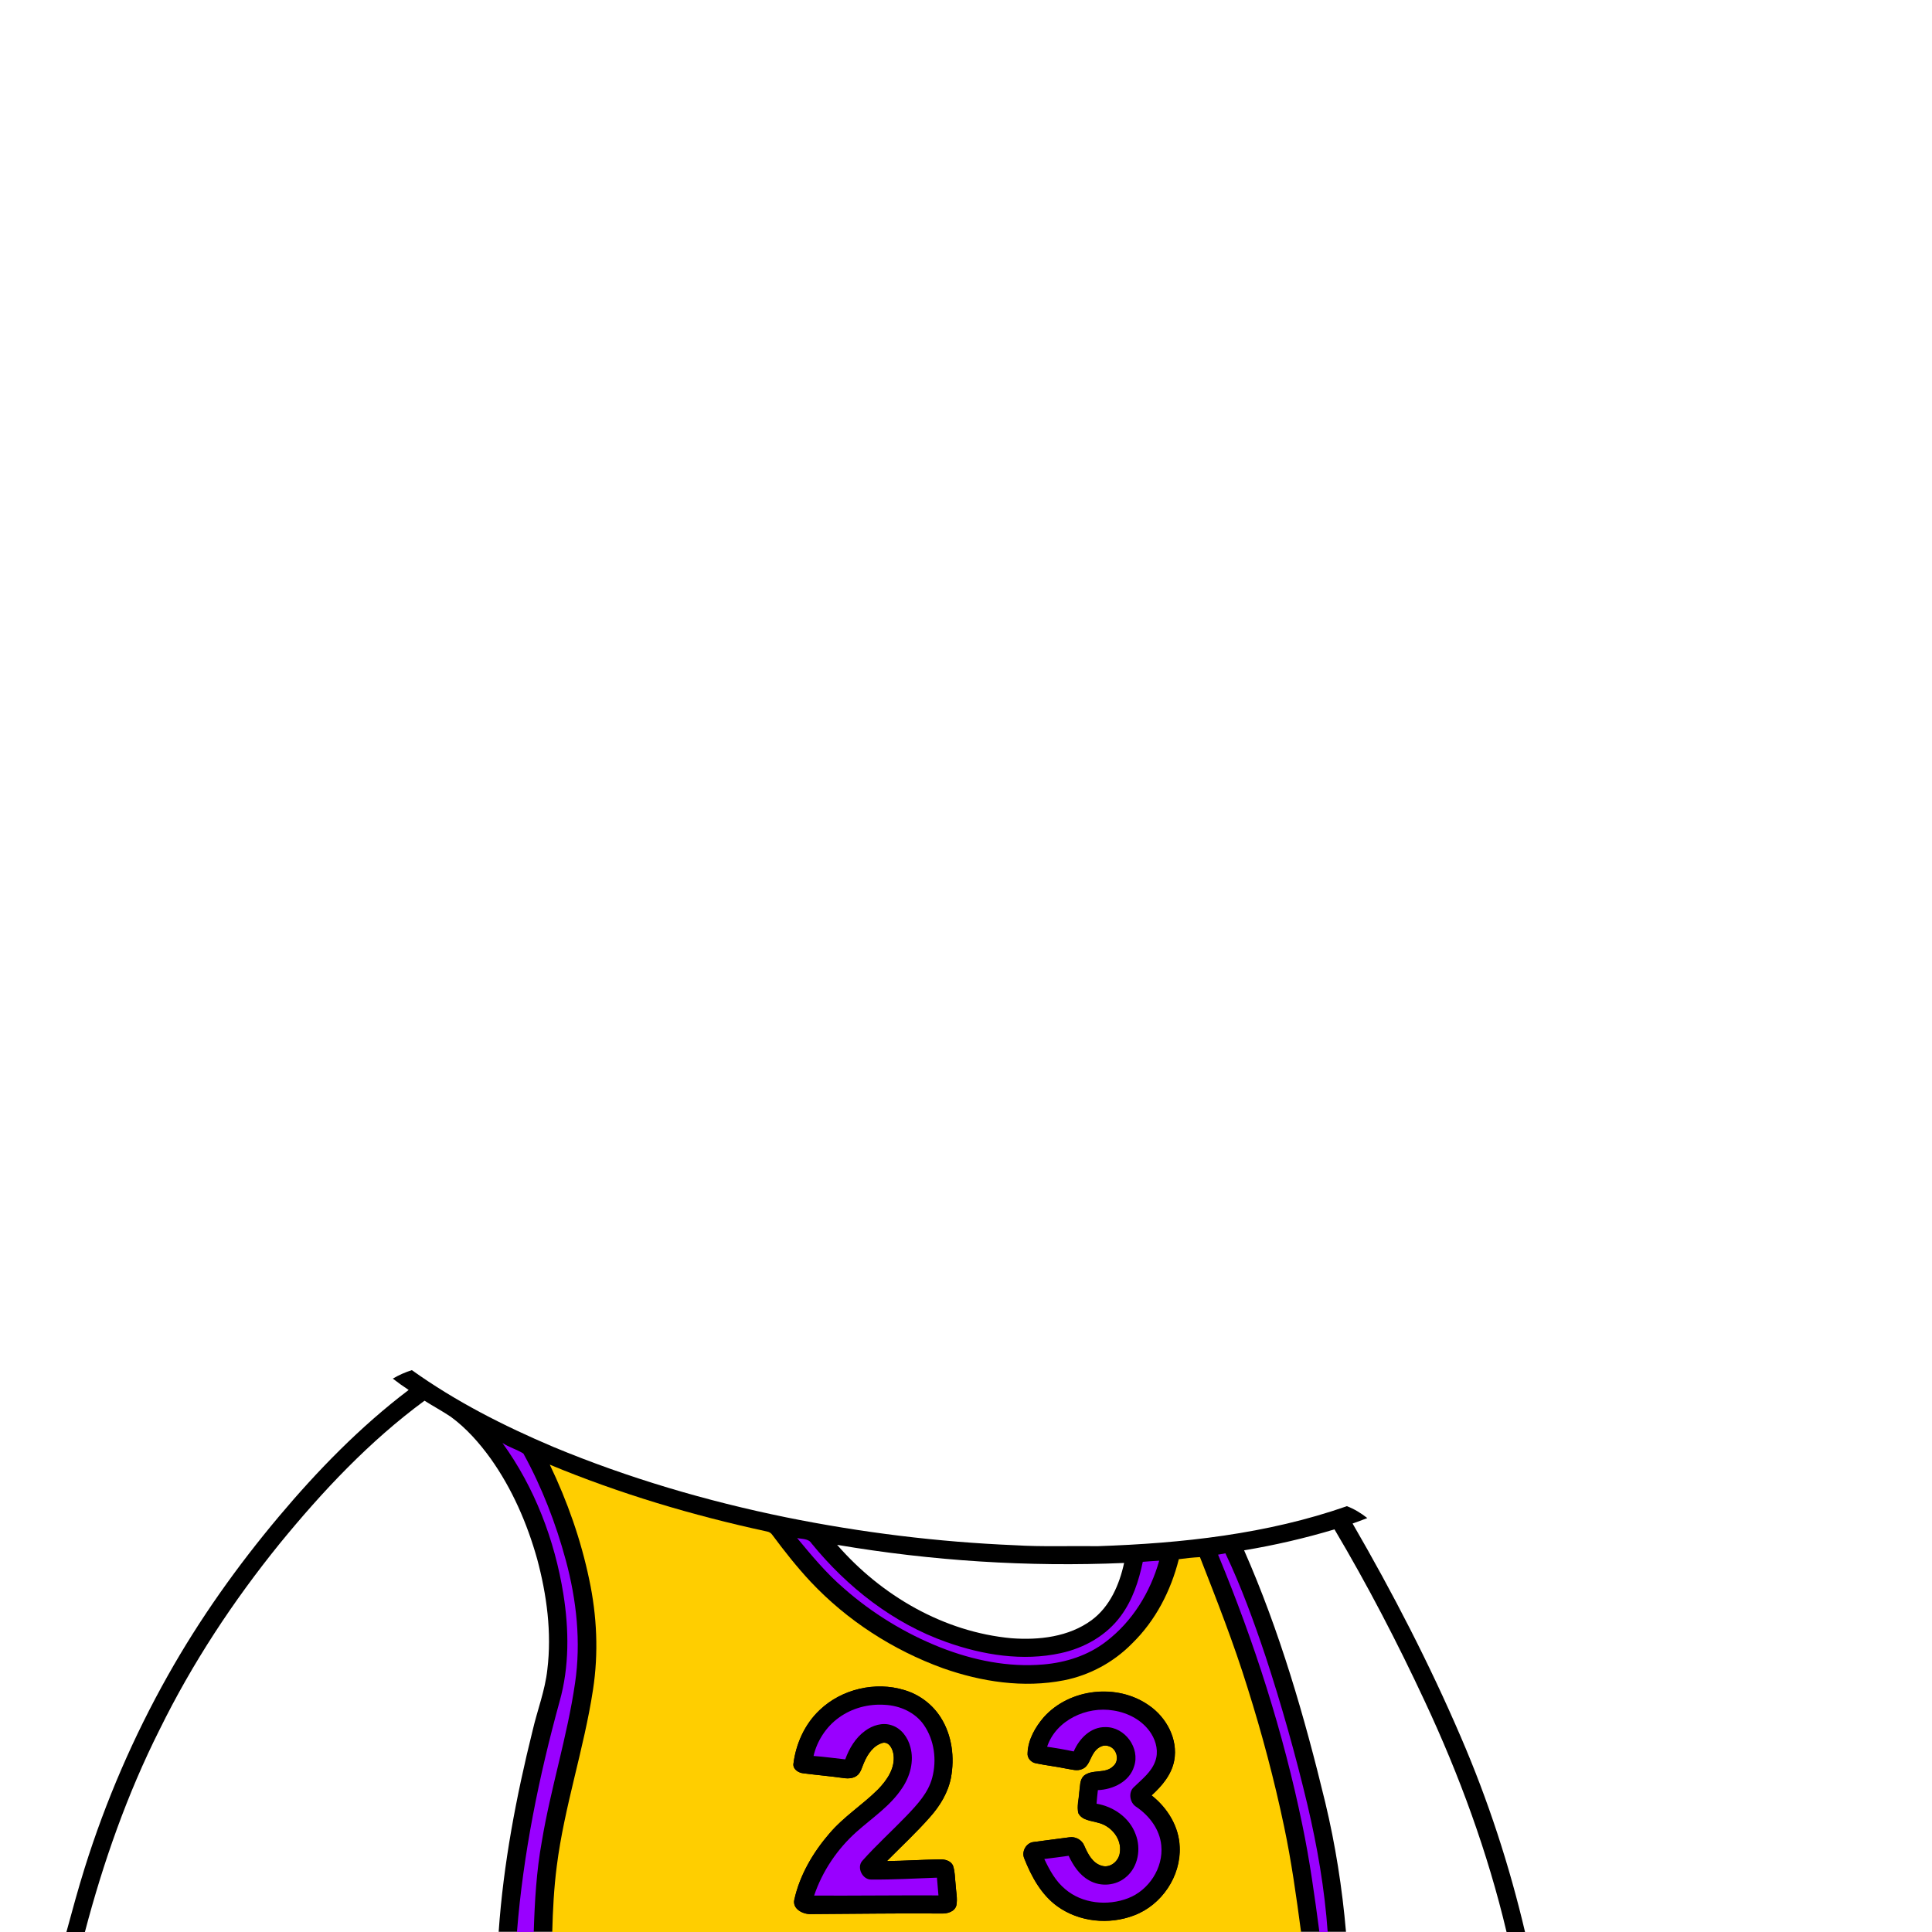 <svg version="1.1" xmlns="http://www.w3.org/2000/svg" xmlns:xlink="http://www.w3.org/1999/xlink" x="0px" y="0px" viewBox="0 0 1024 1024" style="enable-background:new 0 0 1024 1024;" xml:space="preserve">
<style type="text/css">
	.st0{fill:#9900FF;}
	.st1{fill:#FFCE00;}
</style>
<path d="M774.3,920.7c-16.7-38.9-36.2-76.6-57.4-113.2c2.6-0.9,5.2-1.9,7.8-2.9c-3.3-2.6-6.9-4.8-10.8-6.3
	c-42.3,14.8-87.4,19.7-132,21.2c-14.7-0.2-29.3,0.4-44-0.5c-40.7-1.7-81.3-6.7-121.3-14.8c-42.1-8.6-83.6-20.8-123.3-37.3
	c-26.2-11.1-51.8-24.1-75-40.7c-3.5,1.1-6.9,2.6-10.1,4.5c2.7,2.1,5.5,4.1,8.4,6c-25.6,19.4-48.2,42.6-68.8,67.1
	c-22,26.2-42,54.3-58.8,84.2c-18.2,32.3-33,66.6-44.1,102c-3.5,11.2-6.6,22.6-9.7,34H45c9.7-36.9,22.4-73.1,39.6-107.3
	c17.3-35.2,39-68.1,63.6-98.5c22.8-27.9,47.7-54.4,76.8-75.8c4.6,2.9,9.4,5.5,13.9,8.5c8.3,6.1,15.1,13.8,21.1,22.1
	c11.4,16,19.4,34.4,24.7,53.3c5.1,19,7.8,39,5.4,58.6c-1.2,11.1-5.3,21.5-7.8,32.3c-8.7,35-15.5,70.7-18,106.7h9.4h8.9h9.9h396.8
	h9.9h4.4h9.8c-2-23.1-5.6-46.1-11-68.6c-11-45.5-24.1-90.7-43-133.6c16.2-2.7,32.2-6.4,47.9-11.1c17.5,29.5,33.3,59.9,47.8,91
	c18.4,39.3,33.4,80.2,43.4,122.4h9.8C800,988.7,788.7,954.1,774.3,920.7z M595.8,828.4c-2.5,11.5-7.5,23.1-17.2,30.3
	c-12.1,8.9-27.9,10.7-42.5,9.6c-35.9-3.3-69-22.6-92.4-49.5C493.8,827.3,544.9,830.6,595.8,828.4z"/>
<path class="st0" d="M298.6,844.9c-4.6-28.6-15.2-56.5-32.3-80.1c3.5,2.3,7.6,3.4,11.1,5.6c9.8,17.8,17.2,37,22.5,56.6
	c5.7,21.1,8.1,43.3,4.9,65c-4.1,28.3-12.9,55.7-17.6,83.9c-2.9,15.9-3.8,32-4.3,48.1H274c3.3-41.4,11.6-82.2,22.6-122.2
	C301.8,883.4,301.6,863.7,298.6,844.9z"/>
<path class="st1" d="M291.4,776.3c37.1,15.4,75.7,26.9,115,35.4c1.2,0.2,2.3,0.8,3,1.9c6.4,8.6,13,17,20.3,24.8
	c19.3,20.5,43.6,36.2,70.1,45.8c20.4,7.2,42.7,10.6,64.1,6.4c13.7-2.7,26.4-9.6,36.2-19.6c12.4-12.1,20.5-27.9,24.7-44.6
	c3.7-0.5,7.4-0.9,11.2-1.1c9,23,18,45.9,25.3,69.5c7.6,24.1,14.1,48.6,19.3,73.3c3.9,18.5,6.5,37.2,9,56H292.7
	c0.3-11.7,0.9-23.4,2.4-35c4-31.6,14.4-62,19.2-93.5c3-19.4,2.1-39.2-2-58.4C307.9,816.1,300.7,795.7,291.4,776.3 M434.4,906.4
	c-7.9,7.5-12.6,18-13.9,28.7c-0.1,2.8,2.8,4.6,5.4,4.8c7,0.9,14.1,1.5,21.2,2.5c2.6,0.4,5.6,0.2,7.6-1.7c1.8-1.8,2.2-4.4,3.3-6.6
	c1.9-4.5,5-9.1,10-10.4c3.5-0.5,5.2,3.5,5.6,6.4c0.9,7.1-3.5,13.4-8.2,18.3c-8.2,8.2-18.1,14.4-25.7,23.3
	c-8.7,10.1-15.8,22.1-18.7,35.2c-1.1,5,4.8,7.9,9,7.6c23-0.1,46-0.5,68.9-0.3c3.1,0.2,7.1-0.9,8-4.3c0.7-3.7-0.2-7.4-0.4-11
	c-0.4-3.4-0.3-6.9-1.4-10.1c-1.3-2.7-4.5-3.4-7.2-3.3c-9.3,0.2-18.5,0.8-27.8,0.9c7.7-7.8,15.7-15.2,22.9-23.4
	c5.2-5.9,9.4-12.9,11-20.6c2-10.9,0.6-22.6-5.4-32.1c-4.4-7-11.3-12.2-19.2-14.5C464,891,446.1,895.2,434.4,906.4 M553.2,910.2
	c-4.5,5.3-8.3,11.8-8.6,18.9c-0.3,2.7,1.9,5.1,4.5,5.5c5.3,1.1,10.7,1.7,16,2.8c2.8,0.4,5.8,1.5,8.5,0.2c3.4-1.4,4-5.3,5.8-8.1
	c1.6-2.8,4.8-5.2,8.2-4c4.4,1.3,5.9,7.7,2.4,10.6c-4.2,4.3-11.2,1.4-15.7,5.2c-2.2,2.3-1.8,5.7-2.3,8.6c-0.2,3.7-1.4,7.4-0.5,11.1
	c2,3.9,6.8,4,10.5,5.1c6.9,1.6,12.7,8.5,11.5,15.8c-0.5,4.5-5,8.4-9.6,7c-4.9-1.4-7.4-6.3-9.3-10.7c-1.2-3-4.6-4.9-7.8-4.4
	c-6.3,0.8-12.7,1.7-19,2.5c-3.9,0.4-6.5,5-5,8.6c3.8,9.6,9,19.3,17.6,25.5c11.6,8.3,27.4,9.8,40.6,4.8c14.6-5.4,24.9-20.7,24.2-36.3
	c-0.3-10.8-6.5-20.7-14.9-27.3c5.5-5,10.6-11,12-18.5c2.1-11.3-4.1-22.9-13.4-29.2C592.2,892,566.9,894.8,553.2,910.2z"/>
<path class="st0" d="M422.5,815.2c2.6,0.6,6,0.2,7.6,2.8c18.9,23.2,43.3,42.4,71.7,52.4c19.2,6.8,40.3,10.2,60.4,5.8
	c12.5-2.7,24.4-9.4,32-19.9c6.1-8.3,9.4-18.4,11.5-28.5c2.9-0.2,5.8-0.5,8.7-0.6c-4.7,16.7-14.2,32.2-28.1,42.8
	c-9.5,7.4-21.4,11.2-33.3,12.2c-18.6,1.6-37.2-2.2-54.5-9c-18.7-7.4-36.2-18.1-51.3-31.4C438,833.9,430.2,824.5,422.5,815.2z"/>
<path class="st0" d="M645.6,824c1-0.2,3-0.5,3.9-0.7c8.4,17.7,15.1,36.2,21.3,54.7c8.5,25.9,15.9,52.2,22.2,78.7
	c5.2,22.1,9.1,44.6,10.7,67.3h-4.4c-2.5-18.9-5.1-37.9-9-56.6C680.2,918.3,664.8,870.3,645.6,824z"/>
<path d="M434.4,906.4c11.7-11.2,29.6-15.3,45-10.6c7.9,2.4,14.8,7.6,19.2,14.5c6,9.4,7.5,21.2,5.4,32.1c-1.5,7.8-5.8,14.8-11,20.6
	c-7.2,8.2-15.2,15.6-22.9,23.4c9.3-0.1,18.5-0.7,27.8-0.9c2.7-0.1,6,0.6,7.2,3.3c1.1,3.2,1,6.7,1.4,10.1c0.2,3.7,1.1,7.4,0.4,11
	c-0.9,3.4-4.9,4.4-8,4.3c-23-0.2-46,0.2-68.9,0.3c-4.2,0.2-10.1-2.6-9-7.6c2.9-13.1,9.9-25.1,18.7-35.2c7.5-8.9,17.5-15.1,25.7-23.3
	c4.7-4.8,9.1-11.2,8.2-18.3c-0.4-2.9-2.1-6.9-5.6-6.4c-4.9,1.3-8.1,5.9-10,10.4c-1,2.2-1.5,4.8-3.3,6.6c-2,1.9-5,2.1-7.6,1.7
	c-7.1-1-14.1-1.6-21.2-2.5c-2.5-0.2-5.5-2-5.4-4.8C421.8,924.3,426.5,913.8,434.4,906.4"/>
<path d="M553.2,910.2c13.7-15.3,39-18.1,55.8-6.3c9.2,6.3,15.5,17.9,13.4,29.2c-1.4,7.5-6.5,13.5-12,18.5
	c8.4,6.6,14.5,16.5,14.9,27.3c0.7,15.6-9.6,30.8-24.2,36.3c-13.2,5.1-29,3.6-40.6-4.8c-8.6-6.2-13.8-15.8-17.6-25.5
	c-1.5-3.6,1.1-8.2,5-8.6c6.3-0.8,12.7-1.7,19-2.5c3.2-0.5,6.6,1.4,7.8,4.4c1.9,4.3,4.3,9.3,9.3,10.7c4.6,1.4,9.1-2.6,9.6-7
	c1.1-7.3-4.7-14.2-11.5-15.8c-3.7-1.2-8.5-1.2-10.5-5.1c-0.8-3.7,0.3-7.4,0.5-11.1c0.5-2.9,0.1-6.3,2.3-8.6
	c4.5-3.9,11.4-0.9,15.7-5.2c3.6-3,2-9.4-2.4-10.6c-3.4-1.2-6.6,1.2-8.2,4c-1.8,2.8-2.5,6.7-5.8,8.1c-2.7,1.3-5.7,0.2-8.5-0.2
	c-5.3-1.1-10.7-1.7-16-2.8c-2.6-0.4-4.8-2.8-4.5-5.5C545,922,548.7,915.4,553.2,910.2"/>
<path class="st0" d="M444.6,910.4c7-5.1,15.8-7.4,24.4-6.8c8,0.4,16.1,4,20.7,10.7c5.5,8,6.9,18.5,4.4,27.9
	c-2.1,8.1-8,14.3-13.6,20.2c-7.7,8-16,15.5-23.4,23.8c-3.3,3.6,0.1,10.3,4.9,10c11.5,0.1,23.1-0.6,34.6-1c0.2,3.1,0.6,6.3,0.8,9.4
	c-22-0.1-43.9,0.2-65.9,0.1c4.4-13,12.3-24.7,22.5-33.8c8.3-7.4,17.9-13.7,24.1-23.1c4.3-6.3,6.5-14.4,4.4-21.9
	c-1.3-5-4.8-9.9-10-11.5c-4.8-1.6-10.1,0.1-14,3c-5.1,3.7-8.4,9.3-10.5,15.1c-5.6-0.6-11.2-1.4-16.8-1.8
	C433,922.8,437.8,915.3,444.6,910.4z"/>
<path class="st0" d="M555,925.8c4.7-14.1,21-21.6,35.1-19.2c7.9,1.2,15.7,5.3,20.1,12.3c2.7,4.3,3.9,9.8,2.1,14.6
	c-2,5.7-7,9.5-11.2,13.6c-3.3,2.8-2.3,8.5,1.2,10.6c6.9,4.7,12.4,11.9,13.2,20.4c1.2,11.9-6.6,23.8-17.6,28
	c-10.9,4.2-24.3,2.9-33.3-4.8c-5.1-4.2-8.3-10.1-11.1-16c4.3-0.5,8.6-1.1,12.9-1.7c2.4,5.1,5.7,10.2,10.8,13
	c6.1,3.6,14.3,2.9,19.6-1.7c6.5-5.4,8.1-15.1,5.1-22.7c-3.2-8.8-11.7-14.7-20.7-16.2c0.2-2.4,0.4-4.8,0.7-7.2
	c8-0.3,16.8-4.5,19.2-12.6c3.3-9.7-4.9-20.9-15.1-20.8c-7.9-0.2-14,6.1-16.9,12.9C564.4,927.3,559.7,926.5,555,925.8z"/>
</svg>
